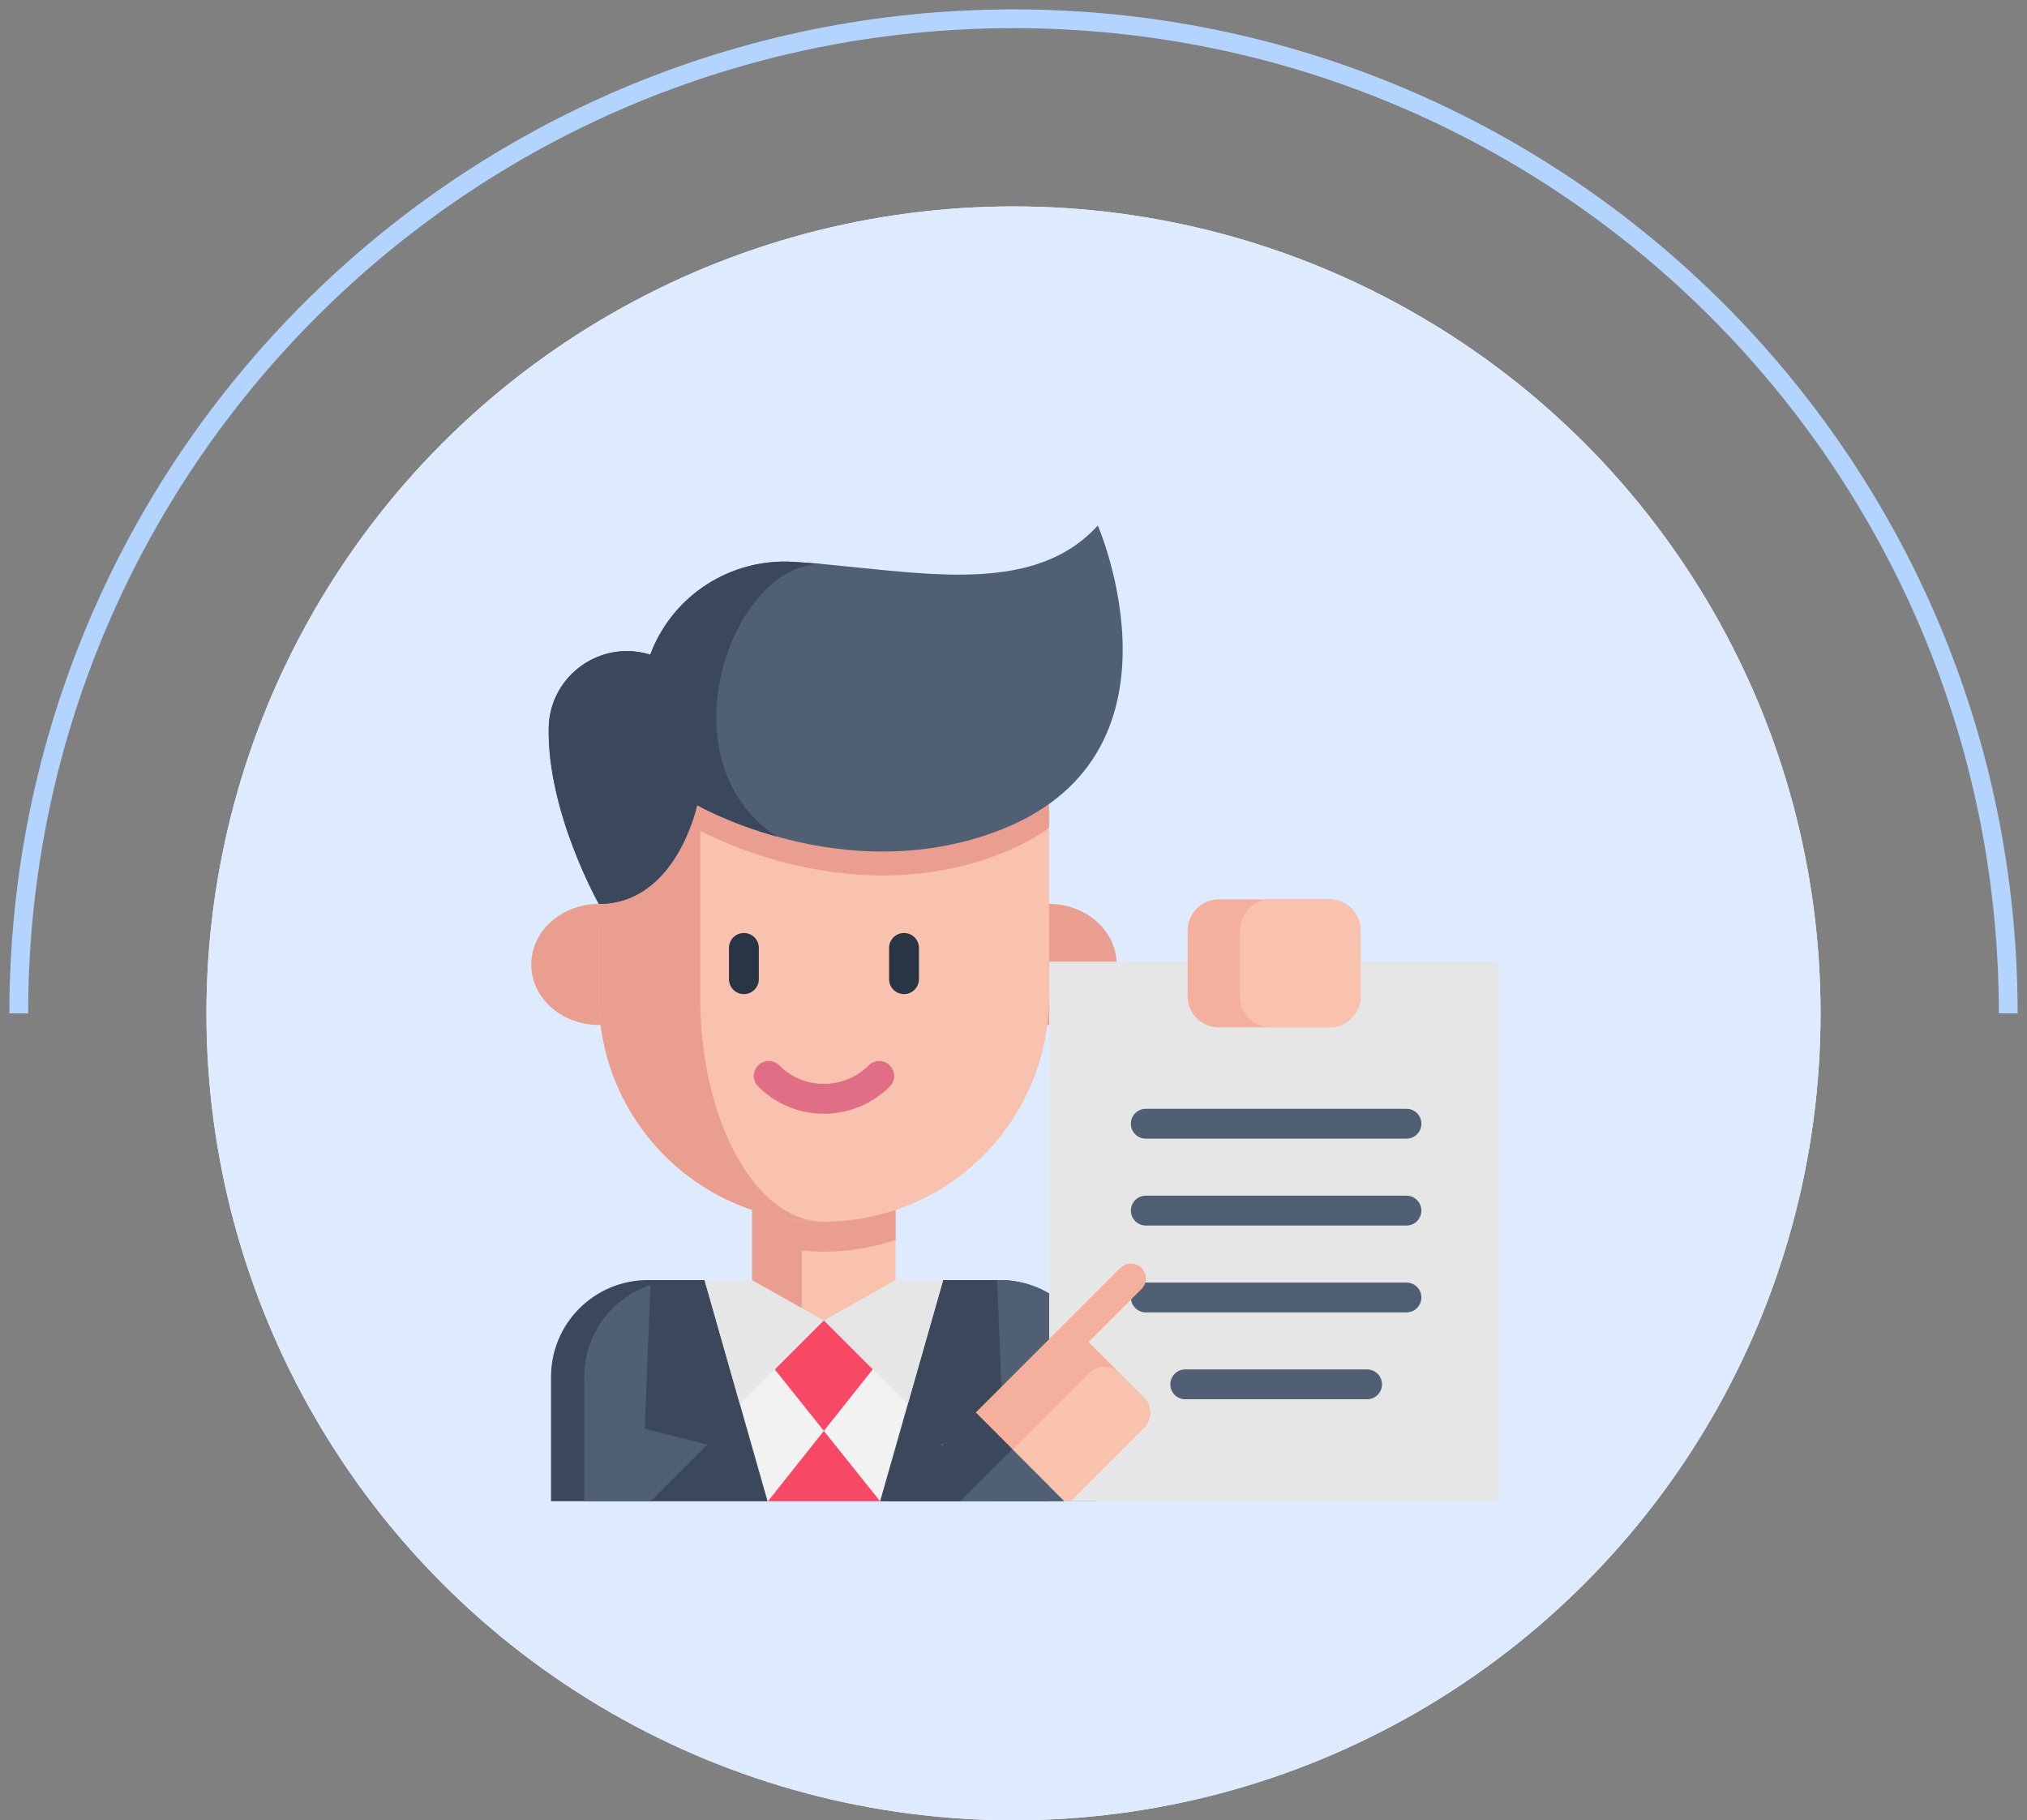 <svg width="108" height="97" viewBox="0 0 108 97" fill="none" xmlns="http://www.w3.org/2000/svg">
<rect x="0" y="0" width="108" height="97" fill="#808080" stroke="none"/>
<path d="M107 54C107 24.729 83.271 1 54 1C24.729 1 1 24.729 1 54" stroke="#B3D4FF"/>
<circle cx="54" cy="54" r="43" fill="white"/>
<circle cx="54" cy="54" r="43" fill="#DEEBFF"/>
<g clip-path="url(#clip0_872_457)">
<path d="M58.429 73.37V79.999H29.359V73.37C29.359 70.521 31.668 68.212 34.516 68.212H53.271C56.12 68.212 58.429 70.521 58.429 73.37Z" fill="#3B485B"/>
<path d="M58.431 73.37V79.999H31.129V73.37C31.129 70.521 33.438 68.212 36.286 68.212H53.273C56.122 68.212 58.431 70.521 58.431 73.37Z" fill="#515F75"/>
<path d="M34.664 68.212L34.352 76.144L37.686 76.978L34.692 79.971H53.102L50.108 76.978L53.443 76.144L53.13 68.212" fill="#3B485B"/>
<path d="M50.251 68.212L46.893 79.999H40.897L37.539 68.212" fill="#F2F2F2"/>
<path d="M39.789 71.106L43.897 76.249L47.964 71.126L43.897 70.365L39.789 71.106Z" fill="#F74866"/>
<path d="M39.426 74.835L43.895 70.365L48.364 74.835L50.251 68.212H37.539L39.426 74.835Z" fill="#E6E6E6"/>
<path d="M47.716 61.59V68.213L43.895 70.365L42.714 69.701L40.074 68.213V61.586L42.714 61.587L47.716 61.59Z" fill="#F9C2AF"/>
<path d="M40.918 79.999L43.895 76.249L46.892 79.999" fill="#F74866"/>
<path d="M42.714 61.587L40.074 61.586V68.213L42.714 69.701V66.636C43.105 66.675 43.5 66.697 43.9 66.697C45.234 66.697 46.518 66.479 47.716 66.077V61.59L42.714 61.587Z" fill="#EA9E8F"/>
<path d="M31.907 54.618C29.917 54.618 28.305 53.174 28.305 51.393C28.305 49.612 29.917 48.169 31.907 48.169H55.895C57.884 48.169 59.497 49.612 59.497 51.393C59.497 53.174 57.884 54.618 55.895 54.618" fill="#EA9E8F"/>
<path d="M55.894 41.111V53.105C55.894 59.729 50.524 65.099 43.9 65.099C40.588 65.099 37.589 63.756 35.419 61.586C33.249 59.416 31.906 56.417 31.906 53.105V41.111H55.894Z" fill="#F9C2AF"/>
<path d="M43.815 65.099C40.536 65.077 37.572 63.739 35.419 61.587C33.248 59.415 31.906 56.418 31.906 53.105V41.111H37.306V53.105C37.306 56.418 38.044 59.415 39.237 61.587C40.412 63.723 42.028 65.057 43.815 65.099Z" fill="#EA9E8F"/>
<path d="M48.166 52.974C47.727 52.974 47.371 52.618 47.371 52.179V50.512C47.371 50.073 47.727 49.717 48.166 49.717C48.606 49.717 48.962 50.073 48.962 50.512V52.179C48.962 52.618 48.606 52.974 48.166 52.974Z" fill="#293544"/>
<path d="M39.635 52.974C39.196 52.974 38.84 52.618 38.84 52.179V50.512C38.84 50.073 39.196 49.717 39.635 49.717C40.075 49.717 40.431 50.073 40.431 50.512V52.179C40.431 52.618 40.075 52.974 39.635 52.974Z" fill="#293544"/>
<path d="M55.894 41.111V44.117C55.072 44.705 54.089 45.221 52.921 45.643C48.575 47.208 44.367 46.681 41.392 45.852C41.392 45.852 41.391 45.852 41.391 45.851C38.799 45.13 37.142 44.177 37.142 44.177C37.142 44.177 36.049 49.441 31.906 49.441V41.111H55.894Z" fill="#EA9E8F"/>
<path d="M52.921 44.37C48.575 45.936 44.368 45.409 41.392 44.579C41.392 44.579 41.391 44.579 41.391 44.578C38.8 43.856 37.143 42.904 37.143 42.904C37.143 42.904 36.049 48.168 31.906 48.168C31.906 48.168 29.15 43.293 29.236 38.782C29.281 36.443 31.21 34.694 33.402 34.694C33.812 34.694 34.23 34.754 34.647 34.884C35.822 31.731 38.924 29.736 42.282 29.94C42.805 29.973 43.331 30.014 43.859 30.062C43.96 30.07 44.062 30.08 44.163 30.089C44.174 30.09 44.184 30.091 44.195 30.092C49.677 30.607 55.229 31.609 58.492 28C58.492 28 63.883 40.421 52.921 44.37Z" fill="#515F75"/>
<path d="M42.282 29.94C42.805 29.973 43.331 30.014 43.859 30.062C39.023 29.858 35.18 40.51 41.391 44.579C38.8 43.856 37.143 42.904 37.143 42.904C37.143 42.904 36.049 48.168 31.906 48.168C31.906 48.168 29.15 43.293 29.236 38.782C29.281 36.443 31.21 34.694 33.402 34.694C33.812 34.694 34.23 34.754 34.647 34.884C35.822 31.731 38.924 29.736 42.282 29.94Z" fill="#3B485B"/>
<path d="M44.2 30.093C44.188 30.091 44.176 30.09 44.164 30.089C44.175 30.09 44.186 30.091 44.198 30.093L44.2 30.093Z" fill="#F4AF9D"/>
<path d="M43.902 59.348C42.633 59.348 41.363 58.865 40.397 57.899C40.086 57.588 40.086 57.084 40.397 56.773C40.708 56.463 41.212 56.463 41.522 56.773C42.834 58.086 44.97 58.086 46.282 56.773C46.593 56.463 47.096 56.463 47.407 56.773C47.718 57.084 47.718 57.588 47.407 57.899C46.44 58.865 45.171 59.348 43.902 59.348Z" fill="#E06E86"/>
<path d="M55.902 51.243H79.866V80H55.902V51.243Z" fill="#E6E6E6"/>
<path d="M72.495 49.585V53.086C72.495 54.003 71.751 54.745 70.834 54.745H64.936C64.021 54.745 63.277 54.003 63.277 53.086V49.585C63.277 48.668 64.021 47.925 64.936 47.925H70.834C71.751 47.924 72.495 48.668 72.495 49.585Z" fill="#F4AF9D"/>
<path d="M72.494 49.585V53.086C72.494 54.003 71.75 54.745 70.834 54.745H67.722C66.805 54.745 66.062 54.003 66.062 53.086V49.585C66.062 48.668 66.805 47.925 67.722 47.925H70.834C71.75 47.924 72.494 48.668 72.494 49.585Z" fill="#F9C2AF"/>
<path d="M74.937 60.677H61.049C60.61 60.677 60.254 60.321 60.254 59.881C60.254 59.442 60.61 59.086 61.049 59.086H74.937C75.376 59.086 75.732 59.442 75.732 59.881C75.732 60.321 75.376 60.677 74.937 60.677Z" fill="#515F75"/>
<path d="M74.937 65.306H61.049C60.61 65.306 60.254 64.95 60.254 64.51C60.254 64.071 60.61 63.715 61.049 63.715H74.937C75.376 63.715 75.732 64.071 75.732 64.51C75.732 64.95 75.376 65.306 74.937 65.306Z" fill="#515F75"/>
<path d="M74.937 69.935H61.049C60.61 69.935 60.254 69.579 60.254 69.139C60.254 68.7 60.61 68.344 61.049 68.344H74.937C75.376 68.344 75.732 68.7 75.732 69.139C75.732 69.579 75.376 69.935 74.937 69.935Z" fill="#515F75"/>
<path d="M72.838 74.564H63.151C62.711 74.564 62.355 74.208 62.355 73.769C62.355 73.329 62.711 72.973 63.151 72.973H72.838C73.277 72.973 73.634 73.329 73.634 73.769C73.634 74.208 73.277 74.564 72.838 74.564Z" fill="#515F75"/>
<path d="M60.947 76.091L57.038 80H56.708L51.984 75.276L56.058 71.202C56.509 70.752 57.238 70.753 57.688 71.202L59.657 73.172L60.947 74.463C61.397 74.912 61.397 75.641 60.947 76.091Z" fill="#F4AF9D"/>
<path d="M60.946 76.091L57.036 79.999H56.707L53.953 77.246L58.027 73.172C58.477 72.722 59.205 72.722 59.655 73.172L60.946 74.462C61.396 74.912 61.396 75.641 60.946 76.091Z" fill="#F9C2AF"/>
<path d="M56.709 80H47.262L51.986 75.276L56.709 80Z" fill="#515F75"/>
<path d="M53.941 77.231L51.172 80H47.262L51.986 75.276L53.941 77.231Z" fill="#3B485B"/>
<path d="M56.62 72.56C56.416 72.56 56.212 72.482 56.057 72.327C55.747 72.016 55.747 71.513 56.057 71.202L59.694 67.565C60.005 67.255 60.508 67.255 60.819 67.565C61.13 67.876 61.13 68.379 60.819 68.69L57.182 72.327C57.027 72.482 56.823 72.56 56.62 72.56Z" fill="#F4AF9D"/>
</g>
<defs>
<clipPath id="clip0_872_457">
<rect width="52" height="52" fill="white" transform="translate(28 28)"/>
</clipPath>
</defs>
</svg>
